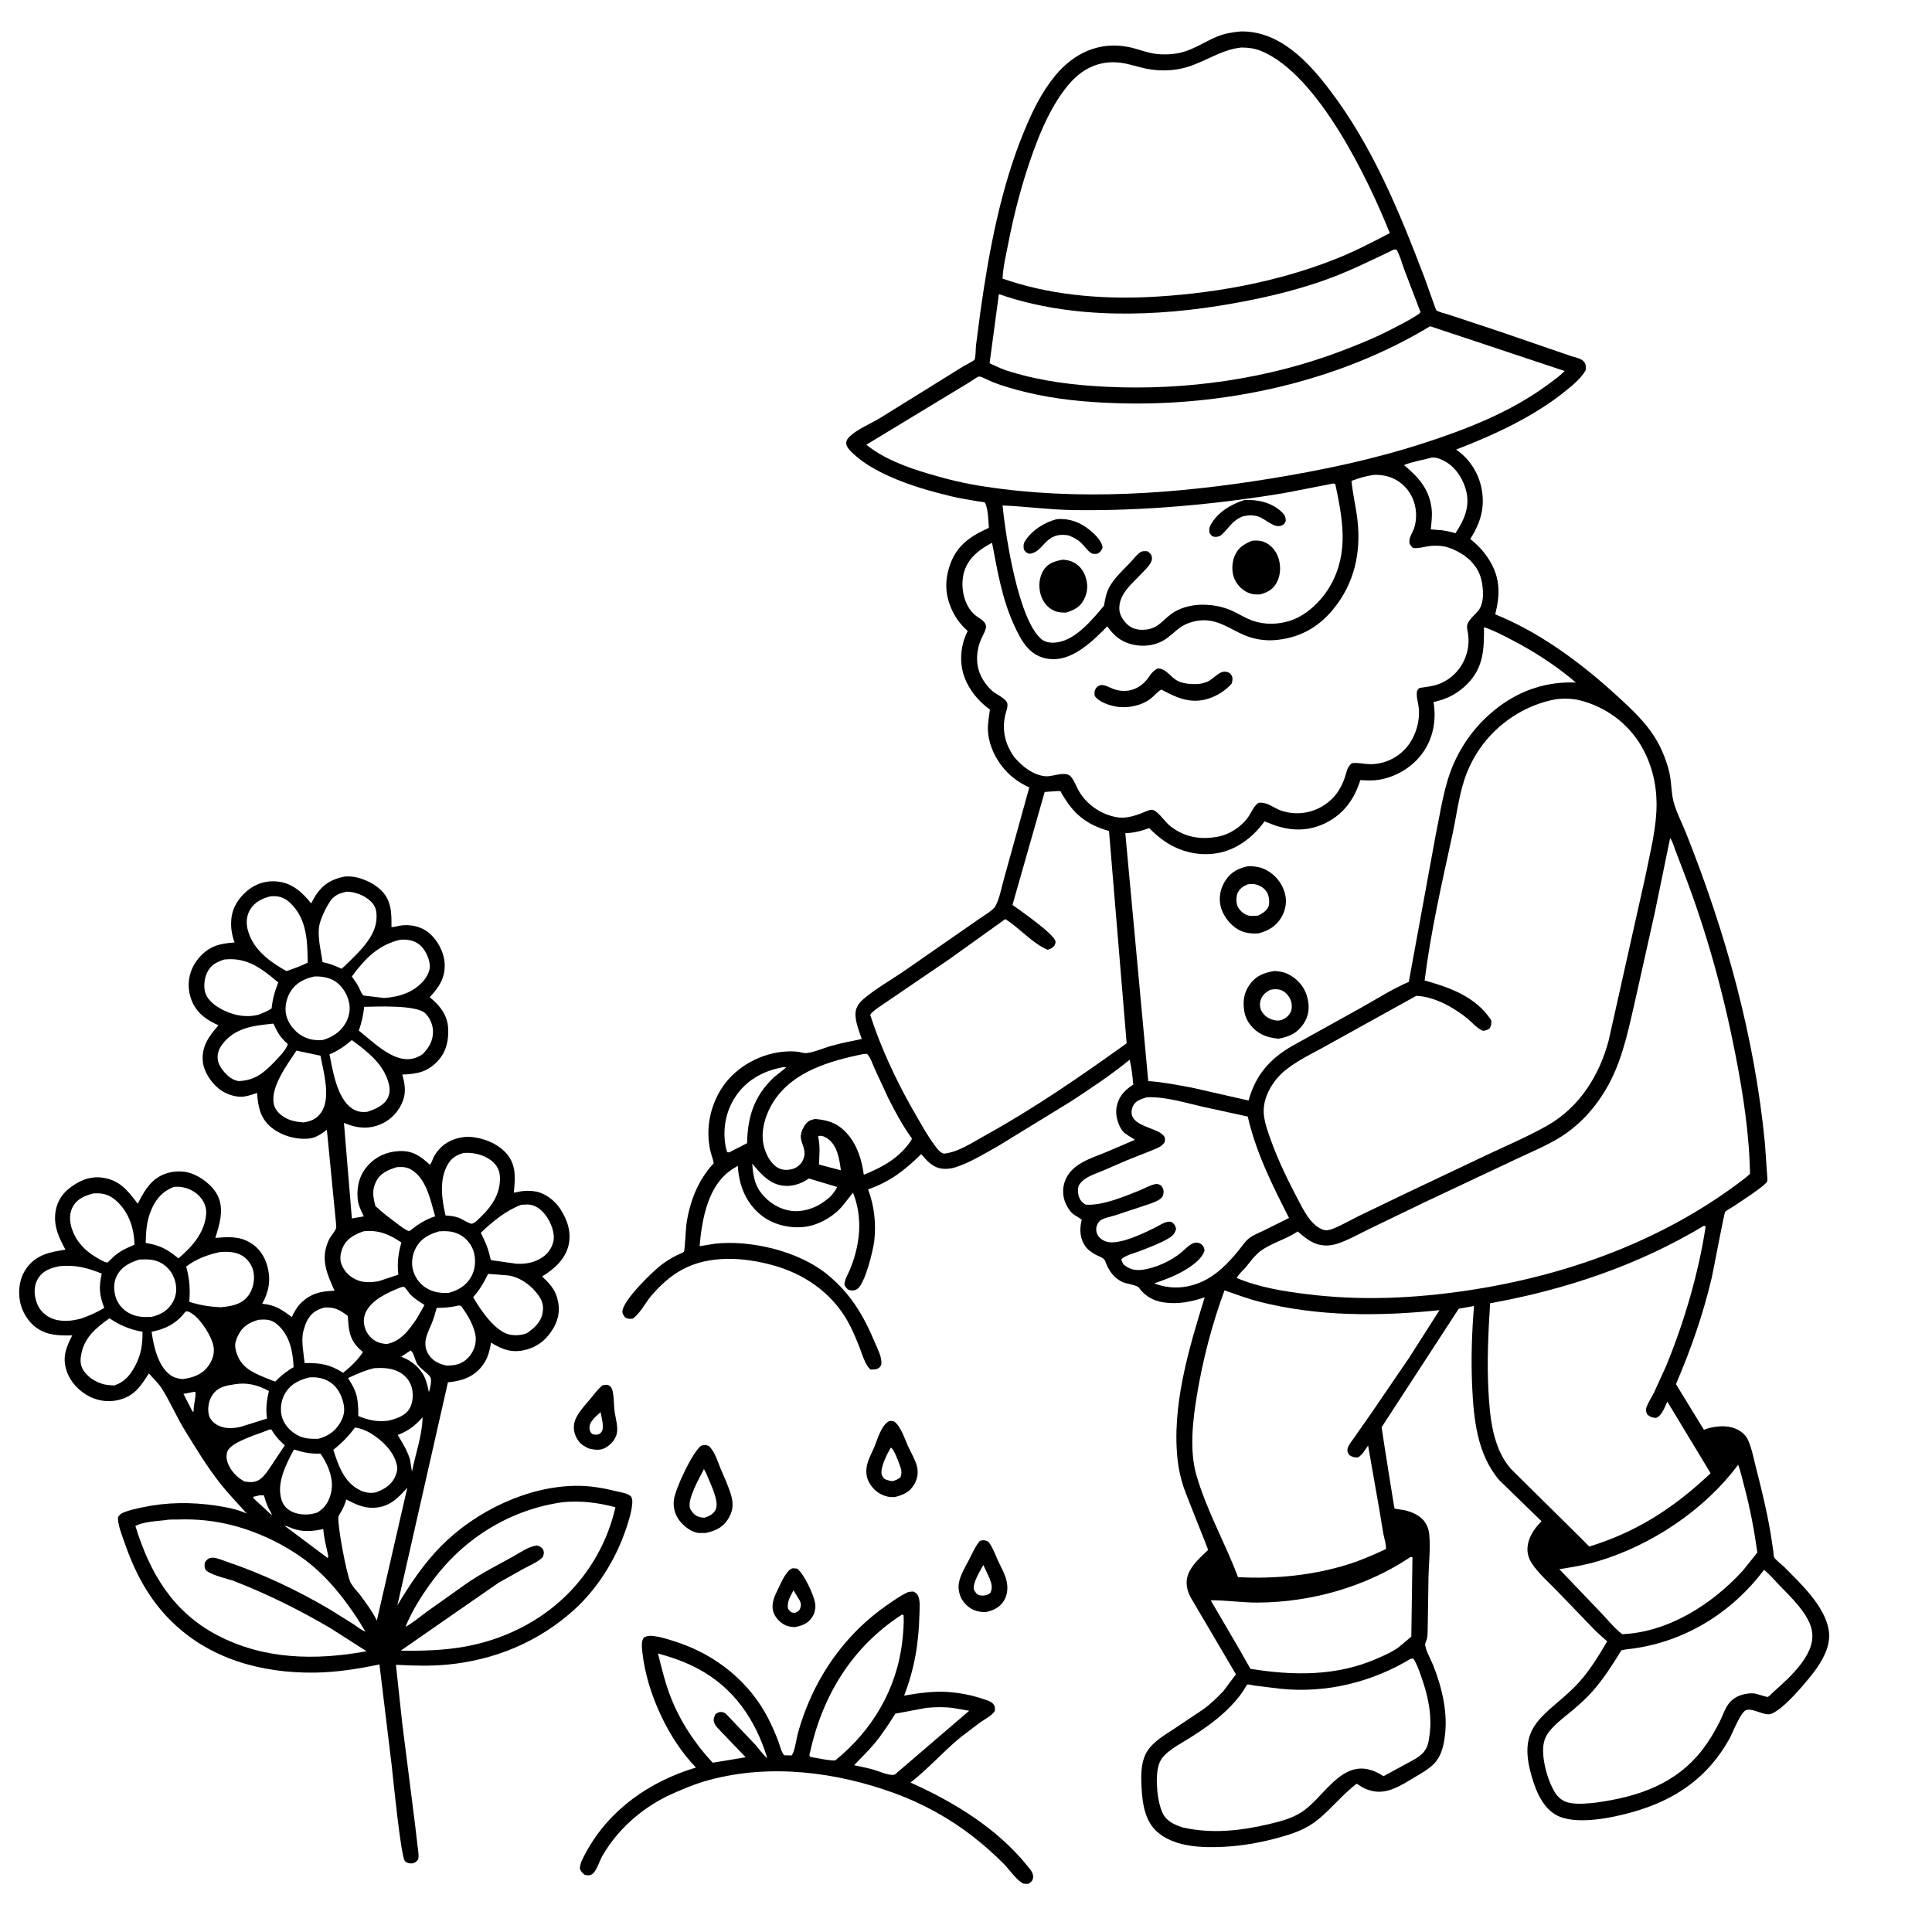 <svg version="1.1" xmlns="http://www.w3.org/2000/svg" style="display: block;" viewBox="0 0 2048 2048" width="1024" height="1024">
<path transform="translate(0,0)" fill="rgb(254,255,254)" d="M -0 -0 L 2048 0 L 2048 2048 L -0 2048 L -0 -0 z"/>
<path transform="translate(0,0)" fill="rgb(0,0,0)" d="M 839.887 1662.5 C 841.66 1662.35 843.242 1662.62 845 1662.85 C 852.286 1668.28 862.34 1689.99 864.025 1699.1 C 865.025 1704.49 863.655 1710.55 860.424 1714.98 C 855.641 1721.55 849.953 1723.37 842.311 1724.83 C 839.341 1724.56 836.238 1724.35 833.458 1723.19 C 827.669 1720.79 822.216 1715.43 820.077 1709.49 C 817.086 1701.19 820.407 1693.4 824.028 1686 C 827.232 1679.45 833.053 1664.85 839.887 1662.5 z"/>
<path transform="translate(0,0)" fill="rgb(254,255,254)" d="M 841.149 1685.75 L 847.949 1697 C 849.245 1699.56 849.276 1702.34 848.207 1705 C 847 1708.01 845.858 1708.22 843.089 1709.5 L 841.438 1709.63 C 838.091 1709.34 837.415 1707.9 835.5 1705.57 C 833.681 1698.25 837.994 1692.15 841.149 1685.75 z"/>
<path transform="translate(0,0)" fill="rgb(0,0,0)" d="M 638.694 1468.5 C 639.988 1468.27 641.653 1467.86 643 1467.96 C 644.556 1468.08 646.433 1468.8 647.345 1470.07 C 648.476 1471.64 649.124 1473.26 649.525 1475.14 C 650.878 1481.49 650.593 1488.52 651.35 1495 C 652.181 1502.11 655.39 1512.35 653.925 1519.24 C 652.637 1525.29 648.413 1530.39 643.33 1533.75 C 637.076 1537.88 631.277 1537.11 624.274 1535.52 C 620.564 1533.79 617.033 1531.93 614.306 1528.79 C 609.955 1523.79 607.622 1516.84 608.481 1510.22 C 609.781 1500.21 619.131 1490.92 625.318 1483.38 C 629.518 1478.27 633.571 1472.72 638.694 1468.5 z"/>
<path transform="translate(0,0)" fill="rgb(254,255,254)" d="M 636.599 1496.88 C 637.52 1501.5 638.847 1506.48 639.047 1511.18 C 639.174 1514.16 638.889 1517.06 636.5 1519.16 C 633.93 1521.41 631.679 1520.82 628.636 1520.5 L 627.296 1519.62 C 625.358 1517.76 624.667 1515.13 624.887 1512.5 C 625.421 1506.15 632.315 1500.97 636.599 1496.88 z"/>
<path transform="translate(0,0)" fill="rgb(0,0,0)" d="M 1038.67 1633.5 L 1040.54 1632.9 C 1043.31 1632.36 1045.28 1633.03 1047.72 1634.29 C 1052.26 1640.04 1054.95 1647.92 1058.01 1654.56 C 1060.96 1660.97 1065.03 1667.96 1066.76 1674.8 C 1068.6 1682.06 1068.27 1690.14 1064.31 1696.67 C 1059.77 1704.16 1052.94 1707.13 1044.75 1708.93 C 1038.38 1708.94 1031.93 1707.48 1026.84 1703.45 C 1020.38 1698.34 1016.97 1692.25 1016.19 1684.07 C 1015.18 1673.41 1022.94 1661.8 1027.62 1652.58 C 1030.93 1646.06 1033.87 1639.07 1038.67 1633.5 z"/>
<path transform="translate(0,0)" fill="rgb(254,255,254)" d="M 1042.37 1658.95 L 1048.93 1672.98 C 1051.13 1678.68 1052.43 1682.84 1049.87 1688.5 C 1047.34 1690.63 1045.64 1690.96 1042.5 1691.4 C 1041.06 1691.34 1039.4 1691.36 1038 1690.93 C 1035.04 1690.02 1033.65 1687.43 1032.34 1684.88 C 1031.19 1677.42 1038.71 1665.7 1042.37 1658.95 z"/>
<path transform="translate(0,0)" fill="rgb(0,0,0)" d="M 942.412 1506.5 C 944.531 1505.97 945.916 1506.4 948 1506.93 C 955.115 1512.08 959.271 1526.1 962.988 1534 C 965.948 1540.29 970.065 1547.18 971.873 1553.84 C 973.708 1560.59 972.683 1567.31 969.202 1573.36 C 964.288 1581.9 957.384 1584.72 948.341 1586.98 C 945.813 1587.03 943.322 1587.02 940.844 1586.44 C 931.895 1584.35 925.644 1579.25 921.213 1571.27 C 917.697 1564.94 917.673 1557.41 919.71 1550.61 C 921.357 1545.12 924.237 1539.92 926.5 1534.66 C 930.211 1526.03 933.813 1511.11 942.412 1506.5 z"/>
<path transform="translate(0,0)" fill="rgb(254,255,254)" d="M 944.427 1534.5 C 947.817 1536.49 951.686 1547.72 953.206 1551.64 C 955.103 1556.53 956.651 1560.95 954.5 1565.96 C 951.709 1568.37 949.406 1569.14 945.885 1570.13 C 942.758 1569.63 940.351 1569.06 937.5 1567.66 C 936.068 1566.03 934.871 1564.67 934.516 1562.46 C 933.337 1555.1 940.444 1540.63 944.427 1534.5 z"/>
<path transform="translate(0,0)" fill="rgb(0,0,0)" d="M 743.244 1532.5 C 746.677 1531.6 747.893 1531.48 751.231 1532.68 C 757.559 1538.16 760.8 1549.41 763.948 1557 C 767.873 1566.46 772.673 1576.27 775.315 1586.15 C 777.663 1594.93 776.806 1602.17 771.985 1610 C 766.27 1619.28 758.337 1622.75 748.164 1625.01 L 741 1625 C 733.374 1624.53 725.253 1618.09 720.627 1612.4 C 715.662 1606.29 713.292 1597.73 714.361 1589.91 C 716.046 1577.59 733.942 1539.44 743.244 1532.5 z"/>
<path transform="translate(0,0)" fill="rgb(254,255,254)" d="M 746.185 1557.3 C 748.038 1560.34 749.517 1563.65 750.815 1566.96 C 753.972 1575.04 762.742 1592.18 758.5 1600.48 C 756.143 1605.09 751.279 1607.59 746.5 1608.83 L 744.031 1608.58 C 739.679 1608.02 736.593 1606.41 733.926 1602.88 L 733.219 1601.9 C 732.565 1601 731.939 1600.18 731.533 1599.14 C 727.968 1589.92 741.754 1566.02 746.185 1557.3 z"/>
<path transform="translate(0,0)" fill="rgb(0,0,0)" d="M 963.054 1687.5 L 968 1687.05 C 970.78 1688.29 971.98 1689.06 973.309 1691.88 C 975.657 1696.86 974.754 1705.84 974.629 1711.27 C 973.928 1741.9 969.448 1768.72 958.425 1797.4 C 973.151 1794.9 988.478 1792.59 1003.47 1793.49 C 1017.09 1794.31 1030.25 1796.89 1043.14 1801.32 C 1046.48 1802.46 1050.88 1803.58 1053.06 1806.5 C 1054.95 1809.03 1054.86 1810.94 1054.5 1813.9 C 1050.95 1818.9 1044.16 1822.28 1039.15 1825.75 L 1018.79 1841.13 C 1000.06 1856.47 984.393 1874.61 965.176 1889.59 C 1011.68 1910.46 1056.88 1938.02 1089.32 1978.2 C 1092.26 1981.84 1096.02 1985.92 1095.02 1991 C 1094.41 1994.05 1092.86 1995.02 1090.5 1996.78 C 1087.75 1996.9 1085.6 1997.45 1083.17 1995.85 C 1076.24 1991.29 1069.63 1981.32 1063.56 1975.25 C 1053.41 1965.1 1042.59 1955.52 1031.26 1946.71 C 1006.49 1927.45 978.151 1911.79 948.693 1901.03 C 886.624 1878.35 816.867 1869.42 752.252 1886.73 C 736.562 1890.94 721.774 1897.22 707.083 1904.05 C 678.821 1918.12 654.447 1939.8 638.585 1967.23 C 635.734 1972.16 632.309 1983.38 628.031 1986.46 C 625.419 1988.34 622.631 1988.14 619.721 1987.36 C 617.056 1985.25 616.058 1984.11 614.689 1981 C 614.684 1974.96 618.333 1968.97 621.148 1963.74 C 645.647 1918.28 688.921 1888.26 737.721 1873.67 C 708.357 1843.46 685.702 1794.26 681.031 1752.25 C 680.497 1747.44 679.405 1739.82 682.5 1735.9 C 686.013 1733.92 688.46 1733.8 692.5 1734.25 C 701.048 1735.19 709.9 1738.21 718.031 1740.9 C 759.377 1754.59 794.991 1783.27 814.735 1822.36 C 818.511 1829.84 821.859 1837.48 824.881 1845.3 C 826.713 1850.04 827.926 1856.78 831.214 1860.64 L 839 1860.87 C 842.297 1858.05 844.248 1843.03 845.587 1838.1 C 847.928 1829.47 850.792 1820.85 854.002 1812.5 C 871.024 1768.24 900.376 1729.29 939.337 1702.16 C 946.925 1696.87 954.578 1691.26 963.054 1687.5 z"/>
<path transform="translate(0,0)" fill="rgb(254,255,254)" d="M 982.052 1810.39 C 991.339 1809.52 1000.78 1809.31 1010.04 1810.51 L 1027.41 1813.48 L 948.659 1881.01 C 944.12 1883.17 931.467 1877.53 926.264 1876.03 C 919.451 1874.06 912.367 1872.71 905.434 1871.21 C 912.58 1863.41 920.376 1856.2 927.133 1848.05 C 935.348 1838.15 942.205 1827.37 949.088 1816.54 L 982.052 1810.39 z"/>
<path transform="translate(0,0)" fill="rgb(254,255,254)" d="M 697.482 1752.71 C 712.18 1756.89 725.639 1761.37 739.227 1768.56 C 777.878 1788.99 800.894 1822.88 813.381 1863.81 C 808.233 1859.51 804.649 1853.85 800.163 1848.91 L 769.424 1816.62 C 768.412 1816.01 767.206 1815.17 766 1814.96 C 762.59 1814.38 760.87 1815.27 758.274 1817.23 C 757.417 1819.18 756.644 1820.84 756.573 1823.02 C 756.394 1828.51 762.107 1832.99 765.511 1836.75 L 790.422 1862.77 L 755.488 1868.55 C 736.485 1848.35 720.547 1823.92 710.564 1797.99 C 704.892 1783.26 701.339 1767.98 697.482 1752.71 z"/>
<path transform="translate(0,0)" fill="rgb(254,255,254)" d="M 956.143 1711.5 L 957.79 1712.05 C 958.403 1720.8 957.502 1730.39 956.538 1739.12 C 950.91 1790.09 924.968 1834.09 885.283 1866.19 C 877.764 1866.21 869.678 1864.23 862.228 1863.03 L 858.883 1862.31 C 857.784 1860.07 857.854 1861.15 858.3 1859.08 C 871.499 1797.85 902.972 1745.87 956.143 1711.5 z"/>
<path transform="translate(0,0)" fill="rgb(0,0,0)" d="M 365.054 929.213 L 367.839 929.06 C 380.167 928.635 395.166 935.097 404 943.733 C 415.162 954.645 415.088 968.213 414.96 982.583 C 417.531 983.114 421.425 981.603 424.127 981.185 C 434.525 979.576 445.834 981.806 454.16 988.471 C 463.673 996.086 470.745 1009.26 471.359 1021.5 C 472.116 1036.59 465.328 1046.49 455.54 1057.1 L 457.998 1059.18 C 467.285 1067.15 474.24 1076.82 475.017 1089.5 C 475.806 1102.35 473.318 1114.52 464.367 1124.32 C 453.264 1136.47 442.13 1138.47 426.409 1139.09 C 429.048 1148.03 430.572 1157.28 427.32 1166.3 C 423.232 1177.64 414.839 1186.91 403.698 1191.67 C 390.623 1197.24 378.792 1196.06 365.947 1190.86 L 364.59 1190.3 L 373.005 1291.6 L 385.594 1289.45 L 384.611 1287.22 C 381.871 1281.52 379.6 1276.64 379.09 1270.22 C 378.08 1257.49 381.032 1245.55 389.672 1235.87 C 398.641 1225.82 410.149 1220.74 423.52 1220.19 C 437.497 1219.62 445.812 1225.6 455.649 1234.65 C 457.536 1233.08 458.738 1228.32 460.011 1226 C 462.075 1222.24 464.897 1218.73 468.001 1215.77 C 475.603 1208.52 487.63 1204.64 498.016 1205.15 C 511.676 1205.83 527.783 1212.18 536.928 1222.8 C 547.752 1235.37 545.969 1249.18 544.707 1264.31 C 552.5 1262.4 560.404 1261.62 568.344 1263.14 C 578.402 1265.06 588.392 1273 593.921 1281.5 C 601.491 1293.14 605.974 1306.4 602.621 1320.3 C 599.033 1335.17 587.116 1345.43 574.706 1353.09 C 581.804 1359.92 587.696 1365.82 590.568 1375.57 C 593.844 1386.7 592.771 1396.97 587.067 1407.12 C 580.352 1419.07 570.621 1427.45 557.207 1430.85 C 542.854 1434.49 532.795 1430.72 520.482 1423.25 C 518.945 1432.74 516.83 1440.81 510.689 1448.5 C 501.472 1460.04 489.109 1463.98 474.834 1465.31 L 421.239 1701.74 C 434.536 1679.42 449.422 1657.22 467.802 1638.69 C 504.163 1602.02 559.21 1575.28 611.352 1575.02 C 626.162 1574.94 639.918 1577.45 654.23 1580.99 C 659.188 1582.22 665.323 1582.8 669.061 1586.5 C 670.266 1588.94 670.419 1590.95 670.216 1593.61 C 669.522 1602.7 666.479 1612.22 663.572 1620.82 C 652.691 1653.02 633.648 1683.82 608.32 1706.68 C 570.755 1740.59 524.241 1759.82 473.99 1764.58 C 455.805 1766.3 437.878 1765.7 419.689 1764.74 L 426.46 1827.39 L 439.954 1934 L 442.608 1956.59 C 443.154 1961.31 444.227 1966.36 443.286 1971.06 C 441.411 1973.27 440.108 1974.86 437 1975.24 C 434.21 1975.58 431.16 1974.9 429.239 1972.78 C 424.822 1967.91 416.703 1884.18 415.158 1870.98 L 402.228 1764.38 C 379.459 1769.1 356.277 1772.81 332.977 1773.05 C 276.996 1773.64 221.992 1758.54 181.293 1718.23 C 156.918 1694.09 142.325 1665.45 131.336 1633.36 C 128.665 1625.56 125.05 1616.8 125.007 1608.5 C 126.636 1605.62 128.13 1604.48 131.213 1603.21 C 137.592 1600.59 144.786 1599.16 151.509 1597.73 C 176.85 1592.35 202.924 1592.15 228.5 1595.95 C 239.216 1597.54 250.096 1599.52 260.099 1603.81 L 261.524 1604.43 C 251.925 1593.51 241.62 1582.99 232.662 1571.53 C 219.002 1554.06 207.329 1534.63 195.681 1515.78 C 186.759 1501.34 180.157 1485.08 170.917 1471 C 167.478 1465.76 161.937 1460.68 157.792 1455.84 C 150.154 1467.97 143.818 1478.12 129.427 1482.98 C 118.341 1486.72 106 1485.86 95.5 1480.71 C 83.971 1475.05 74.162 1464.71 70.343 1452.3 C 65.972 1438.1 70.165 1428.15 76.594 1415.57 C 63.151 1415.85 50.385 1415.76 38.857 1407.68 C 29.905 1401.41 23.101 1390.17 21.164 1379.5 C 18.921 1367.14 20.85 1354.22 28.408 1343.93 C 38.801 1329.78 53.257 1327.19 69.378 1324.68 C 62.876 1312.72 57.327 1301.3 58.504 1287.24 C 59.395 1276.61 64.206 1267.15 72.522 1260.41 C 82.844 1252.04 94.599 1246.52 108.244 1248.32 C 126.823 1250.78 135.518 1262.12 145.994 1276.03 C 151.963 1264.35 158.23 1252.73 170.322 1246.36 C 179.73 1241.41 192.324 1240.26 202.454 1243.74 C 213.414 1247.51 225.758 1257.01 230.835 1267.57 C 237.771 1282 232.82 1297.93 228.226 1312.21 C 241.126 1311.26 252.813 1310.17 264.522 1316.84 C 274.592 1322.58 280.573 1331.59 283.524 1342.7 C 287.281 1356.86 285.018 1369.42 277.938 1382.02 C 291.674 1383.3 298.402 1388.07 309.363 1396.09 C 311.75 1391.01 314.38 1385.99 318.349 1381.96 C 329.01 1371.14 339.96 1368.61 354.64 1368.25 C 346.551 1350.05 339.344 1334.65 348.382 1314.83 C 350.406 1310.39 354.637 1306.12 356.269 1301.98 C 356.843 1300.52 355.684 1292.69 355.586 1290.7 L 346.497 1197.63 C 340.835 1201.9 334.661 1206.26 327.377 1206.94 C 313.336 1208.26 297.587 1203.66 286.803 1194.44 C 275.654 1184.9 273.463 1172.35 272.515 1158.57 C 267.868 1160.08 262.943 1161.91 258.083 1162.47 C 249.418 1163.47 238.707 1159.46 232 1154.1 C 223.615 1147.39 215.911 1135.83 214.967 1124.94 C 213.583 1108.96 221.656 1098.28 231.552 1086.84 C 225.679 1084.19 220.134 1081.21 215.149 1077.1 C 206.245 1069.77 201.008 1058.9 200.126 1047.42 C 199.244 1035.92 203.058 1024.5 210.544 1015.77 C 221.641 1002.83 232.296 1000.23 248.653 999.052 C 245.681 991.021 244.444 982.955 245.209 974.397 C 246.323 961.932 253.032 951.645 262.575 943.855 C 271.854 936.282 282.98 933.071 294.872 934.526 C 310.135 936.393 320.753 946.131 329.816 957.646 L 334.442 949.351 C 342.279 937.441 351.399 932.034 365.054 929.213 z"/>
<path transform="translate(0,0)" fill="rgb(254,255,254)" d="M 274.948 1585.1 L 279.783 1585.14 C 281.357 1590.76 283.123 1596.31 286.063 1601.38 C 287.102 1603.17 287.832 1604.43 288.5 1606.41 L 286.352 1604.54 L 268.5 1588.05 L 268.5 1586.72 L 274.948 1585.1 z"/>
<path transform="translate(0,0)" fill="rgb(254,255,254)" d="M 205.324 1475.5 L 206.892 1475.36 C 208.493 1477.19 204.966 1490.65 205.261 1494.91 L 205.363 1496 L 204.5 1496.69 L 203.084 1494.33 L 194.446 1477.58 L 205.324 1475.5 z"/>
<path transform="translate(0,0)" fill="rgb(254,255,254)" d="M 435.379 1431.5 C 438.989 1434.39 439.74 1441.95 442.412 1445.99 C 445.995 1451.4 452.851 1454.83 456.138 1459.8 C 458.106 1462.77 455.809 1472.51 454.643 1475.77 L 453.895 1472.38 C 453.045 1468.36 451.947 1464.19 450.294 1460.43 C 445.819 1450.25 436.498 1442.55 426.32 1438.59 L 425.226 1438.18 L 435.379 1431.5 z"/>
<path transform="translate(0,0)" fill="rgb(254,255,254)" d="M 301.812 1617.5 C 303.853 1617.39 307.393 1619.29 309.337 1620 C 320.836 1624.24 330.909 1623.43 342.698 1620.84 C 343.339 1630.31 346.01 1640.22 348.013 1649.5 L 347.341 1651.58 L 301.812 1617.5 z"/>
<path transform="translate(0,0)" fill="rgb(254,255,254)" d="M 447.96 1502.32 C 447.583 1521.94 440.42 1540.93 436.724 1560.03 L 434.601 1547.1 C 431.716 1537.64 426.687 1529.51 421.587 1521.13 C 432.824 1516.82 440.037 1511.37 447.96 1502.32 z"/>
<path transform="translate(0,0)" fill="rgb(254,255,254)" d="M 285.243 1515.5 L 287.441 1515.13 L 290.02 1519 C 293.365 1524.23 297.348 1527.94 301.879 1532.12 L 287.216 1554.2 C 284.062 1558.76 280.802 1564.04 276.413 1567.5 C 271.048 1571.73 265.558 1571.46 259.157 1570.46 C 251.62 1566.37 245.584 1560.26 242.082 1552.35 C 240.114 1547.91 239.256 1542.68 241.284 1538.1 C 245.742 1528.03 274.908 1520 285.243 1515.5 z"/>
<path transform="translate(0,0)" fill="rgb(254,255,254)" d="M 249.253 1467.3 C 262.126 1465.23 273.939 1468.35 285.054 1474.55 C 282.831 1483.57 281.681 1492.86 282.841 1502.12 L 283.049 1503.7 L 256.743 1512 L 254.702 1512.58 C 246.235 1514.51 236.653 1514.72 229.128 1509.82 C 225.231 1507.28 222.08 1503.67 221.206 1498.99 C 219.879 1491.88 221.444 1483.78 225.776 1477.92 C 231.803 1469.78 239.912 1468.87 249.253 1467.3 z"/>
<path transform="translate(0,0)" fill="rgb(254,255,254)" d="M 425.146 1364.5 C 426.264 1364.43 427.478 1363.83 428.5 1364.29 C 429.725 1364.84 433.874 1371.11 435.241 1372.47 C 439.539 1376.76 444.906 1380.06 449.946 1383.39 L 441.762 1397.8 C 433.434 1409.98 424.969 1421.9 409.735 1424.79 C 406.971 1424.45 404.151 1423.99 401.5 1423.11 C 395.929 1421.26 390.85 1416.37 388.312 1411.13 C 385.335 1404.99 384.677 1398.43 387.328 1392.04 C 393.256 1377.74 411.767 1369.86 425.146 1364.5 z"/>
<path transform="translate(0,0)" fill="rgb(254,255,254)" d="M 484.598 1384.22 C 486.636 1383.77 486.797 1383.76 488.655 1384.33 C 495.389 1392.92 504.123 1407.85 504.338 1418.99 C 504.485 1426.57 501.317 1434.11 496.031 1439.5 C 489.35 1446.31 482.243 1447.61 473.119 1447.53 L 469.534 1446.63 C 462.712 1444.62 456.66 1440.61 453.309 1434.11 C 447.423 1422.7 453.691 1412.58 457.913 1402.18 C 459.968 1397.12 461.407 1391.64 462.946 1386.41 C 470.632 1386.41 477.107 1385.91 484.598 1384.22 z"/>
<path transform="translate(0,0)" fill="rgb(254,255,254)" d="M 385.498 1305.21 C 401.16 1303.53 412.928 1308.44 425.528 1317.18 C 422.314 1327.54 420.977 1338.66 422.069 1349.45 L 422.254 1351.21 L 401.103 1358.2 C 394.892 1359.32 386.507 1359.74 380.488 1357.65 C 372.02 1354.72 365.36 1348.78 362.026 1340.35 C 359.666 1334.39 361.056 1327.3 363.675 1321.69 C 367.983 1312.46 376.443 1308.32 385.498 1305.21 z"/>
<path transform="translate(0,0)" fill="rgb(254,255,254)" d="M 273.691 1399.11 L 274.931 1398.99 C 283.106 1398.34 288.247 1398.91 294.49 1404.5 C 307.352 1416.01 310.483 1432.89 311.244 1449.26 C 303.611 1453.57 297.892 1458.24 291.782 1464.5 L 288.71 1463.5 C 277.012 1458.55 262.729 1454.25 255.208 1443.32 C 251.793 1438.36 248.121 1429.1 249.627 1423.08 L 249.931 1422 C 250.576 1419.65 251.353 1417.53 252.477 1415.36 C 257.505 1405.66 263.764 1402.17 273.691 1399.11 z"/>
<path transform="translate(0,0)" fill="rgb(254,255,254)" d="M 396.819 1450.3 C 405.119 1449.81 413.595 1450.02 421.312 1453.52 C 428.037 1456.57 433.484 1462.07 435.926 1469.1 C 438.461 1476.4 438.126 1486.04 434.307 1492.84 C 429.774 1500.91 420.437 1503.76 412.033 1505.91 C 400.057 1507.54 390.91 1505.58 379.792 1501.07 C 379.941 1492.93 379.558 1483.22 376.803 1475.54 C 374.977 1470.46 371.636 1465.4 368.983 1460.69 C 378.135 1456.62 386.996 1452.47 396.819 1450.3 z"/>
<path transform="translate(0,0)" fill="rgb(254,255,254)" d="M 311.581 1536.52 C 321.274 1539.67 329.36 1541.26 339.615 1540.86 L 341.428 1543.45 C 348.571 1554.46 354.014 1568.85 351.024 1582 C 348.871 1591.47 344.803 1598.13 336.518 1603.3 C 328.205 1606.18 318.03 1606.32 309.929 1602.62 C 304.313 1600.06 300.423 1596.03 298.514 1590.09 C 292.723 1572.1 303.325 1551.99 311.581 1536.52 z"/>
<path transform="translate(0,0)" fill="rgb(254,255,254)" d="M 420.608 1237.23 C 425.934 1236.9 430.446 1236.87 435.247 1239.5 C 451.97 1248.67 456.376 1272.38 461.232 1289.35 C 451.259 1292.65 443.556 1297.4 435.5 1303.97 L 433.438 1305.05 C 428.707 1303.25 424.088 1299.43 420.05 1296.41 C 412.483 1290.74 404.84 1284.99 397.958 1278.5 C 395.497 1268.91 394.059 1261.84 398.625 1252.54 C 403.061 1243.51 411.615 1240.02 420.608 1237.23 z"/>
<path transform="translate(0,0)" fill="rgb(254,255,254)" d="M 343.53 1386.1 C 354.719 1385.3 359.906 1388.38 368.628 1394.88 L 369.412 1404.15 C 370.436 1416.25 374.169 1424.4 383.506 1432.19 L 384.768 1433.24 C 378.883 1442.19 372.025 1448.47 363.738 1455.21 C 349.227 1446.1 339.8 1444.72 322.916 1444.89 C 321.843 1434.88 319.051 1420.81 321.552 1411.2 L 321.894 1410 C 322.882 1406.43 323.923 1403.03 325.691 1399.75 C 330.006 1391.75 335.049 1388.69 343.53 1386.1 z"/>
<path transform="translate(0,0)" fill="rgb(254,255,254)" d="M 286.636 1085.44 C 287.721 1085.37 288.866 1084.87 289.891 1085.24 C 289.943 1085.25 290.989 1087.36 291.052 1087.5 C 294.846 1095.84 298.065 1100.63 305.059 1106.7 C 303.51 1112.95 295.024 1121.35 290.611 1125.93 C 279.227 1137.77 269.429 1145.63 252.442 1145.99 C 250.221 1145.41 248.155 1144.75 246.143 1143.61 C 240 1140.14 232.427 1131.42 231.07 1124.5 C 229.745 1117.74 231.875 1111.78 236.017 1106.5 C 248.947 1090.02 267.187 1087.34 286.636 1085.44 z"/>
<path transform="translate(0,0)" fill="rgb(254,255,254)" d="M 376.408 1513.14 C 382.445 1514.26 387.84 1516.21 393.099 1519.42 C 405.106 1526.76 417.27 1538.38 420.514 1552.41 L 420.871 1554.04 C 421.797 1558.02 419.961 1563.33 418.07 1566.96 C 413.955 1574.86 406.237 1579.15 398.218 1582.03 C 392.619 1583.1 387.078 1582.31 381.938 1579.84 C 364.676 1571.51 358.879 1553.81 353.293 1536.86 C 362.331 1529.87 369.531 1522.26 376.408 1513.14 z"/>
<path transform="translate(0,0)" fill="rgb(254,255,254)" d="M 372.965 1102.55 C 388.045 1113.76 403.719 1125.42 410.474 1143.54 C 412.936 1150.14 414.418 1157.2 411.113 1163.77 C 406.955 1172.04 397.949 1175.64 389.707 1178.47 C 383.369 1179.32 378.371 1178.49 373 1174.87 C 357.214 1164.23 352.81 1135.01 349.261 1117.7 C 358.619 1113.68 365.218 1109.15 372.965 1102.55 z"/>
<path transform="translate(0,0)" fill="rgb(254,255,254)" d="M 147.671 1335.17 C 156.148 1334.81 163.368 1334.64 171.064 1338.98 C 178.295 1343.05 183.418 1349.94 185.581 1357.91 C 187.703 1365.74 187.118 1373.38 183.061 1380.5 C 177.975 1389.43 170.393 1393.47 160.795 1395.95 C 152.453 1396.39 145.289 1396.18 137.59 1392.37 C 130.914 1389.08 125.17 1382.75 122.824 1375.66 C 120.349 1368.17 120.205 1359.04 124.009 1351.99 C 129.136 1342.49 137.835 1338.3 147.671 1335.17 z"/>
<path transform="translate(0,0)" fill="rgb(254,255,254)" d="M 196.49 1390.5 L 197.387 1390.24 C 200.042 1389.8 201.64 1391.31 203.798 1392.71 C 213.16 1398.77 224.405 1416.52 226.377 1427.41 C 227.741 1434.94 224.843 1442.8 220.297 1448.71 C 213.453 1457.61 203.918 1460.49 193.362 1461.93 C 188.51 1461.31 183.995 1460.31 180.041 1457.25 C 167.369 1447.45 162.719 1426.81 160.734 1411.7 C 175.125 1408.91 186.276 1403.37 195.524 1391.73 L 196.49 1390.5 z"/>
<path transform="translate(0,0)" fill="rgb(254,255,254)" d="M 314.211 1113.72 L 339.685 1119.07 C 342.997 1136.25 350.997 1164.07 340.5 1179.18 C 335.54 1186.32 329.976 1188.43 321.742 1189.84 C 314.51 1189.16 308.565 1188.37 302.119 1184.73 C 296.759 1181.71 291.652 1176.71 290.293 1170.5 C 286.312 1152.31 304.797 1128.27 314.211 1113.72 z"/>
<path transform="translate(0,0)" fill="rgb(254,255,254)" d="M 116.022 1397.42 C 127.244 1405.02 137.71 1409.39 151.071 1411.72 C 151.189 1424.31 149.756 1435.18 143.95 1446.57 C 138.523 1457.21 132.599 1464.82 120.931 1468.67 L 114 1468.15 C 104.907 1467 95.346 1461.77 89.779 1454.5 C 85.639 1449.09 84.767 1443.94 85.826 1437.28 C 88.887 1418.04 101.159 1408.12 116.022 1397.42 z"/>
<path transform="translate(0,0)" fill="rgb(254,255,254)" d="M 386.066 1067.29 C 399.521 1067.05 441.03 1065.02 450.679 1074.04 C 455.639 1078.68 458.987 1086.59 459.013 1093.34 C 459.051 1103.42 454.77 1110.47 448.016 1117.48 C 443.833 1120.38 439.263 1122.2 434.155 1122.68 C 414.868 1124.49 394.546 1103.62 380.358 1092.51 C 383.409 1083.94 385.025 1076.31 386.066 1067.29 z"/>
<path transform="translate(0,0)" fill="rgb(254,255,254)" d="M 517.375 1350.37 L 539 1352.04 C 551.825 1354.07 563.73 1362.94 571.058 1373.5 C 575.311 1379.63 576.447 1385.06 575.047 1392.37 C 573.259 1401.71 565.868 1408.42 558.262 1413.33 C 552.557 1415.52 545.655 1416.02 539.667 1414.59 C 524.563 1411.01 508.916 1388.06 501.577 1375.06 C 508.414 1367.32 512.891 1359.69 517.375 1350.37 z"/>
<path transform="translate(0,0)" fill="rgb(254,255,254)" d="M 184.207 1258.18 L 187.884 1257.99 C 196.442 1257.97 205.537 1261.73 211.401 1268.03 C 216.054 1273.02 219.07 1279.65 218.561 1286.56 C 217.08 1306.67 203.763 1321.53 189.124 1333.94 C 177.503 1324.35 169.492 1319.89 154.425 1317.62 C 154.811 1304.74 155.34 1294.17 160.509 1282.17 C 165.497 1270.61 172.432 1262.8 184.207 1258.18 z"/>
<path transform="translate(0,0)" fill="rgb(254,255,254)" d="M 233.386 1327.18 C 241.128 1326.61 249.92 1326.9 256.716 1331.06 C 262.904 1334.84 267.454 1341.35 268.763 1348.5 C 270.294 1356.86 268.226 1367.05 262.997 1373.73 C 255.638 1383.14 245.311 1384.55 234.244 1385.72 C 222.448 1385.25 211.881 1383.63 200.651 1379.95 C 201.743 1366.33 200.945 1355.83 197.368 1342.57 C 207.757 1334.59 220.676 1329.77 233.386 1327.18 z"/>
<path transform="translate(0,0)" fill="rgb(254,255,254)" d="M 328.004 1460.13 C 334.501 1459.55 341.247 1460.53 347.079 1463.52 C 355.565 1467.87 360.37 1475.26 363.137 1484.14 C 365.853 1492.86 365.497 1499.48 360.981 1507.5 C 355.548 1517.15 347.867 1522.37 337.344 1525.21 C 329.033 1525.25 321.948 1525.26 314.5 1520.91 C 306.807 1516.42 300.406 1509.23 298.484 1500.38 C 296.65 1491.93 298.405 1482.77 303.109 1475.56 C 308.919 1466.66 318.057 1462.47 328.004 1460.13 z"/>
<path transform="translate(0,0)" fill="rgb(254,255,254)" d="M 465.727 1305.22 C 472.886 1304.86 479.34 1304.97 486 1308.09 C 493.426 1311.57 499.392 1318.36 501.937 1326.15 C 504.74 1334.73 503.981 1345.49 499.5 1353.41 C 494.194 1362.79 486.111 1367.5 476.137 1370.41 C 468.701 1371 461.263 1370.19 454.527 1366.83 C 446.381 1362.77 440.695 1355.92 438.039 1347.19 C 435.6 1339.16 436.953 1329.69 441.016 1322.45 C 446.696 1312.34 455.12 1308.3 465.727 1305.22 z"/>
<path transform="translate(0,0)" fill="rgb(254,255,254)" d="M 63.294 1342.19 C 79.968 1340.59 92.412 1343.84 107.855 1350.05 C 104.634 1364.3 105.231 1372.93 110.542 1386.42 C 102.842 1391.07 94.841 1394.64 86.364 1397.62 L 82.908 1398.48 C 71.923 1401.1 59.817 1401.3 50.031 1394.96 C 42.78 1390.27 39.116 1383.61 37.384 1375.31 C 35.868 1368.04 36.852 1360.23 41.099 1354.1 C 46.507 1346.29 54.504 1343.97 63.294 1342.19 z"/>
<path transform="translate(0,0)" fill="rgb(254,255,254)" d="M 98.849 1265.12 L 99.663 1265.05 C 109.615 1264.49 116.349 1266.51 123.857 1273.43 C 136.433 1285.03 142.184 1301.89 142.467 1318.54 C 142.492 1320 142.781 1319.4 141.176 1320.06 C 130.697 1324.43 124.567 1327.62 116.5 1335.98 L 114 1338.3 C 111.741 1338.18 110.09 1337.32 108.125 1336.32 C 93.3 1328.76 80.997 1318.04 75.938 1301.73 C 73.543 1294.01 73.357 1285.46 77.645 1278.33 C 82.407 1270.41 90.415 1267.35 98.849 1265.12 z"/>
<path transform="translate(0,0)" fill="rgb(254,255,254)" d="M 491.205 1222.26 L 493.571 1222.1 C 503.889 1221.67 515.77 1225.03 523.266 1232.41 C 528.62 1237.69 530.246 1243.61 529.967 1251 C 529.253 1269.88 517.695 1282.77 504.605 1294.81 C 503.657 1295.48 501.156 1297.28 500 1297.18 C 496.51 1296.88 490.106 1292.31 486.382 1290.92 C 481.753 1289.2 477.181 1288.79 472.312 1288.44 C 468.247 1271.17 465.277 1250.16 474.854 1234 C 478.768 1227.4 484.005 1224.32 491.205 1222.26 z"/>
<path transform="translate(0,0)" fill="rgb(254,255,254)" d="M 332.881 1035.17 C 339.588 1034.79 346.188 1035.71 352.33 1038.56 C 360.076 1042.15 366.234 1050.56 368.899 1058.5 C 371.846 1067.28 371.108 1075.78 366.666 1083.94 C 361.368 1093.68 352.462 1099.41 342.153 1102.46 C 333.991 1103.07 327.275 1102.07 320 1097.95 C 312.387 1093.63 305.508 1084.98 303.439 1076.36 C 301.438 1068.02 303.562 1058 308.115 1050.86 C 313.949 1041.72 322.669 1037.42 332.881 1035.17 z"/>
<path transform="translate(0,0)" fill="rgb(254,255,254)" d="M 237.453 1017.19 L 239.601 1016.96 C 262.77 1015.02 278.086 1027.27 294.958 1041.46 C 291.197 1050.85 288.986 1058.92 287.905 1069.02 C 283.63 1071.9 279.052 1073.63 274.302 1075.56 C 262.505 1078.71 250.405 1076.93 239.349 1072 C 230.867 1068.21 220.728 1061.84 217.713 1052.6 C 215.566 1046.02 216.624 1036.73 219.702 1030.66 C 223.764 1022.66 229.395 1019.96 237.453 1017.19 z"/>
<path transform="translate(0,0)" fill="rgb(254,255,254)" d="M 552.496 1277.12 L 559.125 1276.79 C 565.94 1276.93 571.296 1280.31 575.872 1285.17 C 582.079 1291.78 587.495 1303.48 587.049 1312.71 C 586.738 1319.12 582.922 1326.21 578.097 1330.37 C 569.231 1338.01 558.545 1340.21 547.197 1339.6 L 520.647 1335.82 C 519.662 1333.72 519.929 1334.6 519.463 1332.44 C 517.432 1323.01 514.012 1315.46 509.673 1306.87 C 521.712 1295.12 536.703 1283.01 552.496 1277.12 z"/>
<path transform="translate(0,0)" fill="rgb(254,255,254)" d="M 367.679 945.205 C 376.794 945.324 386.92 949.431 393.403 955.839 C 398.148 960.53 399.165 965.451 399.188 971.906 C 399.263 993.077 379.425 1010.1 365.629 1023.8 L 362 1026.93 C 355.262 1023.61 349.266 1021.49 341.928 1019.85 C 340.248 1008.25 336.731 994.622 338.144 983 C 339.079 975.312 344.868 963.417 349.046 956.765 C 353.851 949.114 359.146 946.956 367.679 945.205 z"/>
<path transform="translate(0,0)" fill="rgb(254,255,254)" d="M 424.146 996.185 C 431.272 995.606 438.286 996.523 444.118 1000.97 C 450.362 1005.72 454.849 1015.09 455.605 1022.88 C 456.141 1028.41 452.892 1034.96 449.455 1039.08 C 438.664 1052 423.326 1056.81 407.161 1057.9 L 388.549 1055.7 C 388.125 1055.63 385.289 1055.3 384.999 1055.07 C 383.17 1053.58 381.446 1048.51 380.245 1046.26 C 378.159 1042.35 375.506 1038.73 372.957 1035.11 C 386.596 1016.52 400.999 1001.52 424.146 996.185 z"/>
<path transform="translate(0,0)" fill="rgb(254,255,254)" d="M 286.762 950.135 L 289.514 949.991 C 297.326 949.761 303.07 952.53 308.564 958.033 C 325.498 974.992 325.825 998.018 326.229 1020.36 C 319.235 1024.04 311.207 1026.78 303.73 1029.38 L 299.71 1027.14 C 282.775 1017.16 267.082 1004.53 262.342 984.496 C 260.699 977.552 261.53 969.747 265.46 963.686 C 270.475 955.95 278.13 952.213 286.762 950.135 z"/>
<path transform="translate(0,0)" fill="rgb(254,255,254)" d="M 431.756 1576.98 L 399.464 1717.88 C 394.661 1707.96 387.702 1698.9 381.229 1690.03 C 378.014 1686.27 374.193 1682.28 371.795 1677.96 C 367.56 1670.32 357.507 1616.57 358.747 1608.07 C 359.024 1606.17 361.212 1603.27 362.197 1601.47 C 364.106 1597.97 365.485 1594.64 366.679 1590.85 L 367.089 1589.5 C 376.601 1594.44 385.346 1598.8 396.447 1598.28 C 412.72 1597.51 421.713 1588.38 431.756 1576.98 z"/>
<path transform="translate(0,0)" fill="rgb(254,255,254)" d="M 596.644 1592.36 C 615.651 1590.59 633.922 1592.78 652.332 1597.74 C 644.514 1633.03 626.002 1666.09 600.125 1691.35 C 570.266 1720.49 531.448 1739 490.387 1745.91 C 468.647 1749.57 446.72 1750.07 424.723 1749.78 L 528.354 1677.86 L 556.162 1662.29 C 562.657 1658.81 570.253 1655.83 575.412 1650.5 C 576.302 1647.59 577.109 1646.08 575.842 1643 C 574.677 1640.17 572.081 1639.29 569.5 1638.26 C 560.37 1639.16 551.241 1645.91 543.277 1650.32 C 526.727 1659.49 509.521 1668.11 494 1678.97 L 451.995 1708.81 C 444.734 1714.1 437.734 1720.26 429.809 1724.52 C 437.051 1706.82 447.912 1689.78 459.355 1674.52 C 492.816 1629.9 541.278 1600.12 596.644 1592.36 z"/>
<path transform="translate(0,0)" fill="rgb(254,255,254)" d="M 175.724 1611.39 C 179.094 1610.51 184.173 1610.9 187.721 1610.76 C 208.296 1609.97 228.285 1612.04 248.212 1617.36 C 277.679 1625.23 309.621 1641.15 332.722 1661.09 C 354.067 1679.5 373.169 1705.25 387.301 1729.54 C 383.114 1728.21 378.252 1724.03 374.502 1721.56 L 349.088 1705.75 C 315.09 1685.67 278.255 1668.32 240.889 1655.64 C 236.476 1654.15 228.064 1650.38 223.5 1651.38 C 220.171 1652.12 218.791 1653.84 217.021 1656.5 C 216.912 1658.58 216.566 1661.14 217.427 1663.08 C 220.016 1668.93 241.129 1673.5 247.249 1675.65 C 282.641 1689.37 317.924 1706.81 350.606 1726.11 L 388.543 1750.38 C 334.638 1760.35 279.394 1759.3 230 1733.22 C 182.908 1708.36 158.814 1667.31 143.542 1617.68 C 150.998 1613.17 166.935 1612.35 175.724 1611.39 z"/>
<path transform="translate(0,0)" fill="rgb(0,0,0)" d="M 1314.64 33.382 L 1315.63 33.316 C 1356.75 32.88 1386.88 65.502 1409.86 95.768 C 1455.34 155.67 1483.55 224.91 1510.15 294.619 C 1511.9 299.203 1522.06 328.54 1522.55 328.906 C 1525.32 330.992 1532.19 332.336 1535.77 333.568 L 1589.35 351.322 L 1665.14 377.384 C 1669.39 378.731 1676.24 379.875 1679.14 383.5 C 1681.44 386.366 1681.1 389.083 1680.87 392.5 C 1675.96 401.099 1667.11 408.307 1659.5 414.464 C 1625.57 441.907 1584.01 460.907 1543.53 476.593 C 1556.84 485.59 1566.3 499.68 1569.94 515.319 C 1574.88 536.514 1569.85 553.433 1558.59 571.391 C 1566.83 578.025 1573.63 585.255 1579.11 594.344 C 1590.62 613.452 1590.13 630.6 1584.99 651.282 L 1591.12 653.804 C 1635.86 672.994 1677.19 703.928 1712.98 736.605 C 1732.28 754.237 1750.72 771.059 1761.56 795.454 C 1765.56 804.469 1769.17 814.714 1770.6 824.47 C 1771.81 832.674 1771.9 841.527 1773.97 849.544 C 1776.89 860.79 1783.01 872.391 1787.33 883.234 C 1829.41 988.795 1859.93 1098.75 1870.91 1212.1 L 1873.13 1244.22 C 1873.18 1246.02 1873.83 1250.88 1873.3 1252.28 C 1871.59 1256.88 1842.23 1275.65 1836.98 1279.18 C 1834.71 1280.71 1830.45 1282.79 1828.68 1284.73 C 1827.64 1285.87 1816.11 1347.69 1814.45 1354.72 C 1805.24 1393.72 1792.38 1430.46 1776.58 1467.23 L 1806.19 1515.6 L 1810.5 1514.16 C 1821.07 1511.12 1833.85 1510.55 1843.59 1516.38 C 1847.42 1518.67 1850.92 1522.04 1852.81 1526.11 C 1856.91 1534.95 1858.96 1546.18 1861.38 1555.61 C 1867.41 1579.08 1873.13 1602.6 1877.1 1626.53 L 1879.84 1644.67 C 1880.01 1645.95 1880.14 1649.78 1880.65 1650.76 C 1882.12 1653.61 1888.58 1658.26 1891.19 1660.9 C 1908.45 1678.38 1933.15 1701.24 1938.25 1726.37 C 1941.38 1741.78 1934.17 1756.24 1925.64 1768.57 C 1918.46 1778.96 1887.11 1817.17 1874.67 1817.23 C 1867.32 1817.27 1858.26 1810.91 1851.26 1812.67 C 1845.32 1814.16 1836.57 1837.22 1833.22 1843.25 C 1810.23 1884.6 1775.48 1908.2 1730.76 1920.81 C 1709.02 1926.93 1669.19 1935.56 1648.77 1923.5 C 1633.45 1914.45 1626.39 1893.96 1622.22 1877.76 C 1609.31 1827.63 1638.97 1818.35 1669.18 1788.18 C 1683.22 1774.17 1693.63 1756.89 1703.68 1739.93 L 1692.03 1729.5 L 1650.87 1686.81 C 1641.87 1677.48 1630.49 1667.66 1623.54 1656.8 C 1620.69 1652.34 1618.99 1646.98 1619.17 1641.66 C 1619.56 1630.16 1626.26 1620.39 1634.09 1612.6 L 1589.14 1568.87 C 1565.61 1541.2 1562.05 1503.45 1560.51 1468.5 C 1559.27 1440.3 1560.23 1412.47 1562.53 1384.36 L 1546.3 1387.33 L 1464.57 1512.88 C 1464.96 1516.72 1477.89 1598.59 1478.31 1599.07 C 1478.61 1599.41 1487.35 1600.55 1488.84 1600.88 C 1496.32 1602.52 1505.38 1606.48 1509.97 1612.79 C 1512.71 1616.55 1514.48 1620.98 1514.98 1625.62 C 1516.54 1640.29 1514.65 1656.42 1514.27 1671.21 L 1513.38 1729.1 C 1513.24 1732.05 1513.24 1735.25 1512.37 1738.08 C 1511.88 1739.67 1510.44 1742.14 1510.7 1743.81 C 1511.73 1750.57 1516.85 1759.19 1519.4 1765.65 C 1528.79 1789.43 1535.19 1816.71 1531.35 1842.28 L 1531.09 1844 C 1529.77 1852.74 1526.96 1862.38 1520.77 1868.96 C 1514.92 1875.17 1506.66 1879.76 1499.39 1884.1 C 1485.96 1892.1 1470.76 1902.4 1454.41 1898.46 C 1450.77 1897.57 1447.47 1896.43 1444.2 1894.58 C 1443.3 1894.07 1438.64 1890.9 1438.02 1890.89 C 1437.86 1890.89 1434.94 1893.31 1434.71 1893.5 C 1421.53 1904.31 1410.69 1917.6 1397.61 1928.44 C 1384.77 1939.09 1371.18 1943.61 1355.34 1948 C 1336.65 1953.19 1316.87 1956.67 1297.5 1957.68 C 1274.06 1958.89 1244.15 1958.02 1225.89 1941.13 C 1211.92 1928.21 1210.35 1906.13 1209.84 1888.23 C 1209.54 1877.74 1210.26 1865.68 1215.99 1856.56 C 1222.39 1846.37 1233.98 1839.51 1243.84 1833.13 L 1275.92 1811.68 C 1283.73 1805.95 1290.34 1799.41 1297.01 1792.41 L 1310.14 1774.85 L 1262.01 1693.05 C 1251.35 1672.64 1262.93 1659.75 1277.22 1646.22 C 1277.62 1645.83 1280.55 1643.23 1280.61 1643.01 C 1280.82 1642.21 1258.07 1586.59 1254.62 1576.24 C 1251.7 1567.45 1249.57 1558.16 1248.48 1548.97 C 1241.65 1491.13 1260.12 1429.91 1277.04 1375.19 C 1263.01 1379.99 1248.44 1382.83 1233.56 1380.59 C 1222.32 1378.89 1213.93 1374.07 1207.15 1364.89 C 1205.19 1362.24 1193.82 1360.81 1190 1359.06 C 1180.26 1354.59 1174.92 1346.25 1171.42 1336.5 C 1170.28 1333.34 1164.12 1331.5 1161 1329.77 C 1156.94 1327.54 1152.65 1324.42 1150.06 1320.5 C 1144.87 1312.66 1144.32 1303.45 1146.29 1294.54 C 1146.4 1294.04 1146.85 1293.5 1146.63 1293.04 C 1146.16 1292.06 1139.09 1288.15 1137.7 1287.04 C 1134.31 1284.32 1131.83 1280.26 1129.98 1276.39 C 1126.34 1268.8 1125.99 1260.1 1128.82 1252.17 C 1135.3 1234.04 1155.73 1228.1 1171.92 1221.56 L 1202.98 1208.27 C 1199.38 1205.37 1192.57 1202.4 1189.99 1198.95 C 1185.18 1192.49 1182.12 1182.1 1183.53 1174.21 C 1185.52 1163.04 1191.01 1156.66 1200.23 1150.4 L 1201.27 1149.7 C 1200.54 1140.71 1199.57 1132.12 1197.5 1123.33 C 1177.73 1139.54 1156.28 1153.78 1134.89 1167.73 L 1058.47 1214.59 C 1044.15 1222.64 1028 1232.67 1012.34 1237.52 C 1007.94 1238.88 1003.45 1239.33 998.86 1238.86 C 988.951 1237.84 982.58 1230.49 976.502 1223.45 C 958.735 1240.73 943.871 1252.46 920.2 1260.81 C 926.707 1278.03 928.778 1296.38 926.852 1314.68 C 925.795 1324.72 916.957 1361.31 908.588 1366.49 C 905.963 1368.12 902.784 1368.4 899.885 1367.32 C 898.113 1366.67 895.304 1363.54 895.202 1361.5 C 894.983 1357.13 899.38 1349.76 901.046 1345.67 C 911.797 1319.28 914.89 1291.25 904.227 1264.27 L 892.5 1279.03 C 882.13 1290.81 865.54 1299.91 849.684 1300.84 C 833.384 1301.81 816.636 1297.04 804.313 1286.01 C 789.659 1272.91 783.147 1254.96 782.111 1235.78 C 778.059 1238.22 774.065 1240.69 770.455 1243.77 C 749.451 1261.65 743.806 1295.04 741.62 1321.03 L 757.869 1318.36 C 795.996 1314.25 846.332 1326.2 876.413 1350.55 C 901.252 1370.66 915.073 1393.72 927.302 1422.84 C 929.857 1428.93 933.828 1436.44 934.247 1443 C 934.428 1445.84 934.408 1447.44 932.274 1449.51 C 929.846 1451.85 926.154 1451.74 923 1451.81 C 917.35 1448.11 913.409 1433.81 910.87 1427.52 C 907.112 1418.21 903.273 1408.79 898.279 1400.06 C 880.987 1369.84 852.095 1350.13 818.851 1341.07 C 788.231 1332.71 751.781 1330.21 722.979 1345.9 C 710.354 1352.78 699.888 1362.55 690.525 1373.37 C 684.79 1379.99 677.735 1393.7 670.5 1397.87 C 666.841 1398.04 665.864 1398.29 662.554 1396.5 C 661.471 1394.78 660.024 1393.14 659.799 1391.09 C 658.542 1379.65 693.649 1345.91 702.607 1339.63 C 707.171 1336.43 711.955 1333.44 716.906 1330.88 C 718.883 1329.85 723.47 1328.32 724.949 1326.93 C 725.902 1326.03 727.08 1301.24 727.61 1297.68 C 731.201 1273.59 739.812 1251.05 756.581 1233.09 C 755.748 1228.23 753.723 1223.52 752.706 1218.65 C 747.956 1195.9 752.831 1171.97 765.632 1152.64 C 780.385 1130.36 807.61 1115.8 834.17 1114.58 C 838.424 1114.38 842.934 1114.48 847.148 1115.13 C 849.484 1115.49 852.418 1116.57 854.752 1116.35 C 862.419 1115.65 873.006 1110.98 880.606 1108.83 C 891.44 1105.77 902.478 1103.62 913.5 1101.36 C 910.577 1092.54 904.658 1078.91 907.651 1069.69 C 908.997 1065.54 911.859 1061.98 915.133 1059.17 C 927.582 1048.5 943.574 1039.36 957.229 1030.14 L 1037.26 974.545 C 1041.63 971.359 1052.83 964.991 1055.27 960.44 C 1059.78 952.044 1061.72 940.122 1064.42 930.942 L 1091.09 834.697 C 1079.1 829.3 1069.27 821.729 1061.31 811.195 C 1053.39 800.72 1047.54 786.775 1047.23 773.5 C 1047.06 766.496 1048.44 759.095 1049.35 752.162 C 1037.56 743.794 1027.34 731.492 1022.34 717.835 C 1016.77 702.609 1018.06 684.827 1025.08 670.338 L 1025.8 668.855 C 1018.75 662.711 1013.33 655.544 1009.34 647.09 C 1001.51 630.511 1001.2 614.187 1007.62 597.13 C 1015.09 577.303 1029.76 567.787 1048.29 559.533 C 1047.62 551.89 1047.6 542.456 1045.13 535.157 C 1045.02 534.811 1044.26 532.914 1044.11 532.801 C 1043.15 532.094 1037.18 531.545 1035.77 531.295 C 1026.61 529.673 1017.45 528.314 1008.4 526.125 C 986.163 520.748 964.358 514.573 943.428 505.21 C 929.644 499.045 915.416 491.229 904.352 480.815 C 901.666 478.287 898.093 474.9 897.223 471.204 C 896.377 467.607 898.58 464.648 901.027 462.366 C 909.16 454.781 923.002 449.069 932.711 443.237 L 1020.66 388.634 C 1022.83 387.281 1032.37 382.551 1033.03 381.272 C 1034.4 378.577 1034.22 369.678 1034.58 366.326 L 1039.45 329.049 C 1048.5 265.372 1060.96 198.74 1085.61 139.129 C 1094.3 118.101 1104.01 97.785 1118.6 80.146 C 1138.4 56.206 1165.33 43.57 1196.69 49.897 C 1204.86 51.545 1212.67 54.785 1220.84 56.394 C 1229.24 58.051 1238.41 57.977 1246.88 56.72 C 1262.85 54.349 1275.53 44.885 1290.08 38.806 C 1297.96 35.516 1306.21 34.22 1314.64 33.382 z"/>
<path transform="translate(0,0)" fill="rgb(254,255,254)" d="M 867.211 1204.5 L 868.278 1204.15 C 871.544 1203.47 875.093 1205.39 877.661 1207.25 C 887.795 1214.61 889.851 1228.99 891.346 1240.57 L 868.142 1234.48 C 868.57 1223.4 869.624 1215.63 867.211 1204.5 z"/>
<path transform="translate(0,0)" fill="rgb(254,255,254)" d="M 830.232 1131.29 L 833.5 1131.45 L 820.385 1142 C 799.282 1162.01 792.586 1183.56 791.914 1211.84 L 773.044 1221.5 L 770.884 1221.41 C 770.025 1219.18 769.476 1217.06 769.08 1214.69 C 765.792 1195.02 769.811 1175.84 781.586 1159.67 C 793.157 1143.77 811.19 1134.45 830.232 1131.29 z"/>
<path transform="translate(0,0)" fill="rgb(254,255,254)" d="M 797.363 1233.48 C 805.713 1243.34 814.569 1254.04 828.043 1256.57 C 838.098 1258.45 848.371 1255.45 856.689 1249.76 L 857.429 1249.24 L 887.506 1258.26 C 885.498 1262.18 883.082 1265.22 880.194 1268.52 C 870.439 1276.98 860.476 1282.59 847.282 1283.72 C 835.133 1284.76 823.296 1280.15 814.16 1272.26 C 801.305 1261.16 798.503 1249.99 797.363 1233.48 z"/>
<path transform="translate(0,0)" fill="rgb(254,255,254)" d="M 1517.58 485.061 C 1522.96 484.503 1529.05 487.354 1533.55 490.148 C 1544.35 496.851 1551.79 509.418 1554.5 521.619 C 1558.17 538.119 1551.65 551.907 1542.8 565.3 C 1538.43 563.765 1533.77 563.056 1529.23 562.15 L 1516.69 561.183 C 1517.28 554.532 1518.32 547.3 1517.71 540.645 C 1515.76 519.42 1504.12 506.048 1488.28 493.016 C 1496.99 489.335 1508.3 487.732 1517.58 485.061 z"/>
<path transform="translate(0,0)" fill="rgb(254,255,254)" d="M 915.168 1117.26 L 919 1117.13 C 922.613 1120.54 924.893 1127.73 926.926 1132.29 L 941.274 1163.34 C 948.385 1177.48 956.293 1192.4 965.56 1205.26 C 966.804 1206.98 966.57 1206.02 966.391 1208.02 C 954.393 1226.8 935.873 1237.26 915.648 1245.24 C 913.612 1229.92 908.924 1214.53 898.735 1202.54 C 888.987 1191.08 878.539 1187.32 863.912 1186.13 L 860.053 1187.22 C 855.317 1188.7 852.503 1193.15 850.599 1197.48 C 847.345 1204.87 849.222 1208.6 851.565 1215.47 C 853.472 1221.06 853.355 1225.92 850.414 1231.18 C 848.353 1234.87 844.444 1237.9 840.408 1239.09 C 834.969 1240.69 828.829 1240.6 823.911 1237.5 C 815.915 1232.46 810.967 1221.69 809.217 1212.68 C 806.248 1197.41 812.091 1179.69 820.456 1166.99 C 841.364 1135.24 880.244 1124.62 915.168 1117.26 z"/>
<path transform="translate(0,0)" fill="rgb(254,255,254)" d="M 1495.16 1650.5 L 1497.27 1650.66 L 1496.05 1734.87 L 1482.82 1746.03 C 1475.7 1751.21 1467.09 1754.93 1459.05 1758.42 C 1415.98 1777.1 1370.93 1776.25 1325.51 1769.05 L 1313.11 1747.18 L 1283.39 1696.37 C 1299.88 1696.21 1316.48 1698.87 1333.07 1698.8 C 1389.71 1698.55 1447.99 1682.15 1495.16 1650.5 z"/>
<path transform="translate(0,0)" fill="rgb(254,255,254)" d="M 1842.53 1552.65 C 1845.32 1560.18 1847.05 1568.37 1849.12 1576.15 C 1855.21 1599.04 1859.58 1622.27 1862.87 1645.73 L 1847.5 1664.9 C 1815.15 1700.4 1768.76 1730.11 1719.65 1732.32 C 1711.81 1726.31 1705.13 1718.1 1698.37 1710.9 L 1652.95 1663.39 C 1666.77 1661.26 1680.58 1658.89 1694 1654.9 C 1750.76 1637.99 1807.11 1600.38 1842.53 1552.65 z"/>
<path transform="translate(0,0)" fill="rgb(254,255,254)" d="M 1215.58 1163.16 C 1235.75 1162.39 1255.74 1168.87 1275.32 1173.28 L 1322.67 1183.6 C 1331.39 1221.8 1348.79 1256.38 1366.42 1291.1 L 1339.73 1304.35 C 1334.59 1306.79 1328.67 1309.12 1324.15 1312.58 C 1319.96 1315.78 1316.32 1321.37 1312.96 1325.52 C 1302.36 1338.58 1289.97 1351.41 1274.47 1358.47 C 1257.8 1366.06 1240.59 1366.91 1223.54 1360.45 C 1234.06 1356.8 1244.41 1353.02 1254.12 1347.49 C 1262.21 1342.87 1274.35 1334.79 1276.89 1325.5 C 1276.41 1322.8 1275.96 1321.07 1273.79 1319.22 C 1271.28 1317.08 1267.83 1316.68 1264.82 1317.9 C 1259.95 1319.87 1255.31 1325.2 1251.18 1328.5 C 1240.86 1336.77 1224.89 1344.1 1211.73 1345.91 C 1203.19 1347.09 1197.85 1345.79 1191.13 1340.5 C 1189.81 1338.73 1189.33 1337.09 1188.69 1335 C 1192.08 1330.95 1202.27 1328.48 1207.57 1326.42 C 1217.98 1322.39 1228.74 1318.51 1238.4 1312.87 C 1243.31 1310 1245.35 1307.76 1246.76 1302.5 C 1246.19 1300.72 1245.79 1299.21 1244.56 1297.77 C 1242.72 1295.6 1241.92 1294.96 1239 1295.01 C 1234.66 1295.07 1227.68 1299.77 1223.62 1301.74 C 1211.24 1307.76 1190 1318.11 1176.06 1316.83 C 1171.8 1316.45 1167.07 1314.02 1164.5 1310.58 C 1162.42 1307.79 1161.53 1304.11 1162.29 1300.7 C 1162.96 1297.72 1164.46 1294.91 1167.12 1293.27 C 1171.02 1290.85 1177.15 1289.81 1181.6 1288.45 L 1212.36 1278.28 C 1217.89 1276.37 1224.45 1274.64 1229.3 1271.35 C 1231.7 1269.72 1232.64 1268.59 1233.19 1265.69 C 1233.88 1262.02 1233.06 1259.91 1231.09 1256.86 C 1228.72 1255.66 1227.63 1254.71 1224.9 1255.17 C 1219.48 1256.1 1213.28 1259.78 1208.1 1261.86 C 1191.93 1268.36 1168.38 1278.28 1151 1276.98 C 1147.3 1275.09 1144.92 1272.27 1143.61 1268.26 C 1142.44 1264.65 1142.11 1258.74 1144.31 1255.48 C 1149.57 1247.7 1160.19 1244.73 1168.47 1241.22 L 1194.35 1230.04 L 1220.33 1219.7 C 1225.61 1217.5 1231.71 1215.72 1234.69 1210.5 C 1234.71 1209.38 1235.08 1206.98 1234.77 1206 C 1234.14 1204.03 1231.66 1201.98 1229.95 1200.88 C 1221.49 1195.45 1203.84 1193.05 1200.11 1182.78 C 1198.93 1179.54 1199.57 1175.57 1200.99 1172.5 C 1203.73 1166.6 1209.93 1165.05 1215.58 1163.16 z"/>
<path transform="translate(0,0)" fill="rgb(254,255,254)" d="M 1495.18 1758.5 L 1498.01 1758.03 C 1501.68 1763.01 1504.05 1770.27 1506.14 1776.05 C 1513.4 1796.15 1518.35 1817.6 1515.39 1839.1 L 1515.12 1841 C 1514.71 1843.95 1514.33 1846.82 1513.39 1849.66 C 1509.68 1860.86 1499.54 1864.78 1490 1870.12 L 1466.56 1882.82 C 1461.62 1879.61 1456.8 1877.14 1451.04 1875.73 C 1420 1868.08 1401.89 1907.03 1379.41 1921.17 C 1368.56 1927.99 1356.69 1930.91 1344.35 1933.81 C 1314.23 1940.9 1284.02 1944.01 1253.64 1937.16 C 1245.78 1934.6 1237.47 1931.06 1233.24 1923.5 C 1226.68 1911.77 1224.39 1884.96 1227.97 1872.05 C 1229.3 1867.26 1231.16 1863.93 1234.69 1860.41 C 1242.11 1853.02 1252.95 1847.51 1261.79 1841.91 C 1275.4 1833.27 1288.9 1823.97 1300.5 1812.72 C 1306.59 1806.82 1312.87 1799.94 1317.56 1792.89 C 1318.11 1792.06 1321.65 1785.87 1322.14 1785.67 C 1323.08 1785.3 1329.14 1786.68 1330.41 1786.86 L 1357.62 1790.19 C 1405.83 1795.09 1453.89 1783.26 1495.18 1758.5 z"/>
<path transform="translate(0,0)" fill="rgb(254,255,254)" d="M 1869.99 1664.05 C 1875.9 1668.98 1881.15 1675.16 1886.49 1680.72 C 1898.62 1693.33 1918.89 1712.15 1920.99 1730.5 C 1922.46 1743.42 1915.8 1755.22 1908.14 1765.09 C 1899.85 1775.76 1889.8 1784.71 1879.77 1793.68 C 1878.55 1794.77 1875.34 1798.31 1874 1798.82 C 1873.1 1799.15 1862.44 1795.62 1860.5 1795.28 C 1857.68 1794.78 1854.82 1794.98 1852 1795.38 C 1844.66 1796.41 1838.06 1799.32 1833.2 1805.08 C 1828.64 1810.5 1826.11 1818.89 1822.88 1825.23 C 1817.72 1835.36 1811.96 1845.16 1805.06 1854.2 C 1777.04 1890.9 1736.87 1904.57 1692.51 1910.73 C 1683.05 1911.8 1672.96 1912.88 1663.54 1911.04 C 1657.14 1909.8 1652.05 1905.93 1648.55 1900.45 C 1640.51 1887.89 1633.29 1862.24 1636.56 1847.33 L 1636.88 1846 C 1639.89 1832.94 1657.73 1820.91 1667.67 1812.39 C 1675.13 1806 1682.3 1799.56 1688.76 1792.14 C 1700.34 1778.83 1709.53 1764.42 1718.72 1749.43 C 1723.05 1748.26 1727.8 1747.98 1732.24 1747.34 C 1787.66 1739.41 1836.47 1708.69 1869.99 1664.05 z"/>
<path transform="translate(0,0)" fill="rgb(254,255,254)" d="M 1477.67 264.5 L 1480.26 264.516 C 1483.89 270.247 1485.99 278.768 1488.37 285.214 L 1505.79 330.808 C 1504.82 332.655 1502.39 333.864 1500.63 335.007 C 1492.97 339.977 1484.47 344.045 1476.4 348.32 C 1459.53 357.256 1441.84 364.432 1424.04 371.28 C 1345 401.688 1257.02 414.168 1172.5 409.984 C 1138.18 408.284 1104.21 404.217 1071.27 394.087 C 1063.72 392.035 1056.08 388.399 1049.01 385.055 L 1058.85 311.766 C 1136.69 338.883 1225.84 336.053 1306.05 321.839 C 1338.39 316.108 1370.43 308.684 1401.5 297.931 C 1428.02 288.751 1452.44 276.545 1477.67 264.5 z"/>
<path transform="translate(0,0)" fill="rgb(254,255,254)" d="M 1413.49 512.5 L 1415.5 513.113 C 1423.19 550.178 1430.07 585.265 1410.62 620.04 C 1401.12 637.028 1384.04 653.759 1364.79 658.808 L 1363 659.249 C 1349.75 662.607 1335.29 661.693 1322.84 655.966 C 1315.86 652.753 1309.26 648.481 1302.06 645.793 C 1292.55 642.245 1282.23 640.692 1272.11 641.07 C 1261.38 641.471 1249.48 644.711 1240.88 651.334 C 1232.35 657.907 1227.51 665.523 1216.03 667.23 C 1209.11 668.259 1201.84 667.41 1196.23 662.948 C 1191.45 659.146 1186.91 652.416 1186.55 646.168 C 1185.58 629.334 1200.77 618.257 1211.04 607.028 C 1214.85 602.866 1222.12 596.728 1221.01 590.5 C 1220.44 587.285 1218.77 586.316 1216.5 584.381 C 1213.58 584.263 1211.45 583.745 1208.84 585.408 C 1205.26 587.685 1201.84 592.267 1198.89 595.447 C 1191.08 603.831 1180.58 613.126 1175.43 623.319 C 1172.41 629.302 1171.42 635.562 1170.27 642.089 C 1158.26 656.433 1141 677.52 1121.5 680.78 C 1115.84 681.727 1108.81 681.525 1104.21 677.768 C 1079.52 657.599 1065.84 567.77 1062.79 535.818 C 1087.72 536.824 1112.37 540.337 1137.44 540.701 C 1211.92 541.783 1288.2 534.819 1361.65 522.592 L 1413.49 512.5 z"/>
<path transform="translate(0,0)" fill="rgb(0,0,0)" d="M 1318.92 530.069 C 1332.94 529.336 1347.92 532.557 1358.55 542.603 C 1361.91 545.777 1362.94 547.893 1362.94 552.5 C 1362.05 554.137 1361.37 555.546 1359.69 556.522 C 1350.92 561.596 1341.4 549.143 1332.4 547.135 L 1331 546.848 C 1326.44 545.878 1323.35 546.149 1318.87 547.101 L 1317.42 547.424 C 1305.93 551.753 1302.99 559.741 1294.58 567.143 C 1292.93 568.595 1289.7 569.401 1287.5 569.068 C 1284.31 568.584 1284 567.456 1282.18 565 C 1281.92 562.506 1281.56 560.033 1282.72 557.681 C 1289.68 543.521 1304.57 534.745 1318.92 530.069 z"/>
<path transform="translate(0,0)" fill="rgb(0,0,0)" d="M 1120.68 550.298 C 1133.68 549.318 1145.3 553.689 1155.24 561.911 C 1160.6 566.34 1168.12 573.312 1168.78 580.5 C 1167.4 583.8 1166.6 585.095 1163.5 586.935 C 1161.73 587.091 1159.2 587.471 1157.55 586.734 C 1153.85 585.088 1149.48 578.842 1146.5 575.899 C 1142.86 572.302 1138.92 570.175 1134.27 568.209 L 1132.79 567.593 C 1107.11 562.952 1106.85 585.993 1091 587.009 C 1087.92 586.092 1087.23 585.12 1085.38 582.674 C 1084.81 579.211 1084.69 576.608 1086.62 573.506 C 1093.66 562.146 1107.91 553.159 1120.68 550.298 z"/>
<path transform="translate(0,0)" fill="rgb(0,0,0)" d="M 1126.77 593.259 C 1130.31 593.623 1134.08 594.172 1137.3 595.747 C 1143.66 598.856 1148.32 604.402 1150.59 611.088 C 1153.5 619.667 1153.15 627.541 1148.97 635.66 C 1144.74 643.873 1138.14 646.868 1129.78 649.413 C 1123.31 649.287 1119.18 649.025 1113.62 645.251 C 1107.01 640.765 1103.25 633.292 1102.12 625.5 C 1101.01 617.821 1102.55 609.198 1107.24 602.905 C 1112.02 596.488 1119.29 594.557 1126.77 593.259 z"/>
<path transform="translate(0,0)" fill="rgb(0,0,0)" d="M 1327.4 573.175 C 1331.8 572.844 1335.63 572.836 1339.81 574.452 C 1346.93 577.204 1352.27 583.433 1354.86 590.5 C 1357.93 598.89 1357.77 609.523 1353.42 617.469 C 1349.31 624.998 1343.68 627.923 1335.64 630.114 C 1331.95 630.23 1328.54 630.221 1325 629.029 C 1317.81 626.606 1311.81 620.811 1308.72 613.933 C 1305.4 606.574 1305.66 596.938 1308.71 589.496 C 1312.38 580.525 1318.82 576.568 1327.4 573.175 z"/>
<path transform="translate(0,0)" fill="rgb(254,255,254)" d="M 1805.97 1299.5 L 1807.24 1299.44 L 1808 1300.5 C 1800.37 1350.52 1785.28 1401.36 1766.13 1448.14 L 1753.25 1476.36 C 1750.72 1481.32 1747.03 1486.76 1745.26 1492 C 1744.31 1494.81 1745 1497.12 1746.36 1499.64 C 1750.13 1502.38 1750.86 1502.67 1755.5 1503.03 C 1761.76 1500.79 1764.7 1491.36 1767.43 1485.76 L 1813.3 1561.66 C 1775.26 1597.84 1735.11 1623.96 1684.69 1639.39 L 1674.04 1628.71 L 1601.67 1557.17 C 1582.28 1535.08 1579.27 1502.25 1577.79 1474.08 C 1576.16 1443.02 1577.63 1412.48 1579.59 1381.5 C 1659.31 1367.13 1736.32 1341.3 1805.97 1299.5 z"/>
<path transform="translate(0,0)" fill="rgb(254,255,254)" d="M 1298.02 1367.84 C 1310.39 1372.1 1322.4 1376.7 1335.1 1379.92 C 1397.37 1395.75 1462.42 1395.44 1525.91 1388.83 L 1493.93 1439 L 1454.34 1497.03 L 1435.47 1524.04 C 1433.36 1527.11 1429.23 1531.9 1428.52 1535.5 C 1427.92 1538.55 1428.8 1540.07 1430.35 1542.5 C 1434.17 1544.74 1435.06 1544.93 1439.5 1544.98 C 1444.21 1542.15 1447.14 1536.74 1450.24 1532.3 L 1462.14 1600.22 L 1466.42 1625.88 C 1467.38 1630.83 1469.52 1637.13 1469.15 1642.05 C 1456.6 1647.83 1444.16 1653.45 1430.97 1657.69 C 1392.8 1669.94 1352.24 1673.94 1312.34 1671.83 C 1298.68 1635.36 1278.9 1601.02 1268.15 1563.34 C 1260.73 1537.34 1264.37 1505.7 1268.7 1479.47 C 1274.94 1441.63 1284.76 1403.85 1298.02 1367.84 z"/>
<path transform="translate(0,0)" fill="rgb(254,255,254)" d="M 1122.02 838.5 L 1124.21 838.761 L 1125.51 841.141 C 1137.68 862.667 1151.58 874.115 1175.59 880.892 L 1194.29 1105.95 C 1145.64 1140.83 1097.12 1174.37 1044.65 1203.41 C 1031.16 1210.88 1015.92 1221.38 1000.5 1222.93 C 996.171 1221.55 993.916 1218.23 991.287 1214.75 C 981.994 1202.42 974.499 1187.96 966.638 1174.65 C 949.09 1143.46 933.441 1109.87 922.46 1075.76 C 924.727 1072.22 929.472 1069.14 932.885 1066.76 L 952.335 1053.52 L 1007.18 1016.16 L 1065.64 974.264 C 1080.75 983.66 1094.12 999.867 1110.5 1006.77 C 1113.86 1006.07 1115.26 1004.84 1117.71 1002.5 C 1118.32 1000.83 1119.23 999.509 1118.81 997.709 C 1116.95 989.738 1081.18 964.904 1073.27 959.262 L 1107.4 839.516 L 1122.02 838.5 z"/>
<path transform="translate(0,0)" fill="rgb(254,255,254)" d="M 1516.01 345.825 L 1658.66 393.307 C 1652.97 398.935 1646.17 403.775 1639.72 408.5 C 1600.86 436.968 1554.74 454.968 1509.24 469.716 C 1455.85 487.02 1401.79 498.357 1346.47 507.366 C 1247.23 523.526 1143.19 531.151 1043.4 515.697 C 1023.34 512.817 1003.39 507.885 984 502.097 C 961.404 495.354 936.84 486.443 918.324 471.427 L 1028.04 404.968 C 1030.14 403.704 1035.99 399.341 1037.91 399.099 C 1039.92 398.848 1049.92 404.133 1052.59 405.159 C 1063.57 409.396 1075.08 412.635 1086.5 415.453 C 1119.08 423.489 1151.7 426.415 1185.15 427.449 C 1298.43 430.949 1418.61 404.734 1516.01 345.825 z"/>
<path transform="translate(0,0)" fill="rgb(254,255,254)" d="M 1770.43 888.5 C 1772.87 891.507 1774.2 896.642 1775.59 900.329 L 1785.14 925.354 C 1808.89 987.49 1826.59 1051.27 1839.37 1116.5 C 1847.55 1158.24 1854.38 1201.8 1855.07 1244.4 L 1849.69 1248.95 C 1764.26 1314.9 1661.22 1352.2 1555.15 1368.04 C 1498.73 1376.46 1441.57 1378.96 1384.89 1371.8 C 1360.5 1368.87 1333.71 1364.41 1311.09 1354.76 C 1312.16 1351.45 1317.31 1347 1319.67 1344.3 C 1324.61 1338.62 1329.71 1331.12 1335.62 1326.58 C 1346.97 1317.88 1362.39 1314.07 1374.46 1306.11 L 1375.55 1305.37 C 1382.25 1311.04 1389.46 1317.29 1398.21 1319.36 C 1405.67 1321.11 1412.22 1320.26 1419.39 1317.77 C 1430.19 1314.01 1440.93 1307.87 1451.22 1302.86 L 1509.68 1274.63 L 1605.81 1229.35 C 1621.55 1221.84 1638.29 1215.07 1653.18 1205.96 C 1676.61 1191.61 1695.16 1169.7 1707.48 1145.29 C 1721.49 1117.55 1727.36 1086.16 1734.35 1056.06 L 1754.12 967.562 L 1770.2 889.387 L 1770.43 888.5 z"/>
<path transform="translate(0,0)" fill="rgb(254,255,254)" d="M 1316.03 50.366 C 1323.65 50.438 1330.23 51.275 1337.34 54.248 C 1397.01 79.178 1449.96 188.87 1473.23 247.075 C 1454.73 256.781 1436.93 266.058 1417.46 273.876 C 1353.48 299.555 1282.94 311.961 1214.25 315.042 C 1163.2 317.016 1111.18 312.249 1062.75 295.333 C 1063.26 283.301 1066.31 270.809 1068.61 258.987 C 1074.95 226.259 1083.37 193.916 1094.64 162.521 C 1103.77 137.081 1114.98 111.184 1132.34 90.189 C 1146.63 72.9 1165.35 63.583 1188.01 66.514 C 1197.19 67.701 1205.95 70.981 1215 72.76 C 1226.86 75.09 1238.2 75.299 1250.09 73.118 C 1273.6 68.811 1292.3 52.629 1316.03 50.366 z"/>
<path transform="translate(0,0)" fill="rgb(254,255,254)" d="M 1573.08 664.871 C 1583.03 668.063 1592.73 673.251 1602 678.025 C 1625.88 690.326 1650.14 706.003 1670.49 723.528 C 1640.69 722.253 1612.9 731.082 1588.94 749.069 C 1568.15 764.684 1552.17 784.698 1541.5 808.335 C 1530.62 832.439 1527.21 859.704 1521.83 885.436 L 1493.38 1040.84 C 1476.04 1048.24 1459.34 1059 1442.85 1068.2 L 1369.5 1108.89 C 1345.71 1122.62 1330.82 1140.01 1323.55 1166.62 L 1263.22 1152.9 C 1247.64 1150.08 1233.04 1147.06 1217.19 1146 L 1192.87 883.222 C 1202.11 882.864 1209.63 880.965 1218.29 877.816 C 1222.39 882.202 1226.87 885.999 1231.64 889.631 C 1248.04 902.11 1269.07 907.817 1289.53 904.541 C 1310.04 901.257 1327.47 888.243 1339.59 871.844 L 1340.43 870.704 L 1352 875.134 C 1370.58 881.24 1388.46 881 1406.09 871.948 C 1424.9 862.293 1435.81 846.736 1442.01 826.945 C 1448.09 827.293 1454.84 827.642 1460.88 826.722 C 1479.37 823.903 1497.11 813.413 1508.04 798.175 C 1519.45 782.266 1522.74 763.199 1519.62 744.19 C 1534.16 741.053 1545.59 735.124 1555.95 724.456 C 1572.74 707.177 1573.25 687.536 1573.08 664.871 z"/>
<path transform="translate(0,0)" fill="rgb(0,0,0)" d="M 1350.95 1029.29 C 1357.37 1029.7 1362.46 1030.7 1368.04 1034.02 C 1377.3 1039.54 1383.5 1047.68 1386.03 1058.16 C 1388.38 1067.86 1387.44 1076.84 1381.83 1085.24 C 1375.07 1095.36 1366.7 1098.91 1355.29 1101.07 C 1347.94 1100.24 1340.8 1098.87 1334.5 1094.73 C 1326.67 1089.57 1320.75 1081.91 1319.1 1072.54 C 1317.17 1061.67 1318.48 1052.01 1325.19 1042.97 C 1331.82 1034.04 1340.47 1031.04 1350.95 1029.29 z"/>
<path transform="translate(0,0)" fill="rgb(254,255,254)" d="M 1345.92 1049.5 C 1349.34 1048.52 1352.47 1048.26 1356 1048.99 C 1361.01 1050.03 1364.84 1053.84 1367.26 1058.15 C 1369.35 1061.87 1370.03 1067.72 1368.58 1071.76 C 1366.9 1076.42 1362.92 1079.48 1358.5 1081.27 C 1355.62 1081.96 1353.68 1082.1 1350.77 1081.43 C 1344.85 1080.06 1340.08 1076.96 1337.15 1071.5 C 1335.37 1068.2 1335.18 1063.83 1336.3 1060.29 C 1337.94 1055.14 1341.37 1052.1 1345.92 1049.5 z"/>
<path transform="translate(0,0)" fill="rgb(0,0,0)" d="M 1322.78 918.243 C 1329.45 918.062 1336.35 919.017 1342.27 922.227 C 1352 927.504 1358.77 935.813 1361.9 946.434 C 1364.36 954.825 1363.07 963.93 1358.84 971.5 C 1353.21 981.587 1344.95 986.49 1334.14 989.419 C 1326.42 989.968 1318.89 989.038 1312.11 985.087 C 1303.54 980.09 1295.92 969.968 1293.78 960.136 C 1291.68 950.466 1293.97 940.733 1299.5 932.622 C 1305.25 924.186 1313.12 920.284 1322.78 918.243 z"/>
<path transform="translate(0,0)" fill="rgb(254,255,254)" d="M 1322.48 937.5 C 1325.03 937.096 1327.44 936.779 1330 937.293 C 1335.22 938.337 1340.21 941.184 1343.01 945.847 C 1345.25 949.572 1346.09 956.476 1344.76 960.557 C 1343.21 965.355 1337.99 968.403 1333.81 970.516 C 1329.94 970.854 1325.69 971.457 1321.98 970.03 C 1317.65 968.366 1313.66 964.742 1311.8 960.467 C 1310.24 956.877 1310.33 950.363 1311.85 946.814 C 1313.88 942.103 1317.91 939.368 1322.48 937.5 z"/>
<path transform="translate(0,0)" fill="rgb(254,255,254)" d="M 1456.77 503.347 C 1466.25 503.227 1475.03 505.121 1482.94 510.591 C 1498.25 521.178 1504.41 540.805 1499.44 558.531 C 1497.56 565.235 1492.95 569.279 1494.2 576.5 C 1494.94 577.422 1496.49 579.975 1497.39 580.5 C 1500.54 582.336 1511.83 579.122 1515.94 578.77 C 1520.68 578.364 1525.8 578.356 1530.5 579.173 C 1536.43 580.204 1542.8 583.205 1548 586.192 C 1558.47 592.211 1567.01 601.731 1570.04 613.594 C 1572.53 623.373 1573.82 638.737 1567.22 647.086 C 1563.74 651.488 1559.39 654.566 1556.57 659.569 L 1555.99 660.633 C 1554.2 663.876 1555.74 668.65 1556.25 672.209 C 1559.53 695.477 1545.49 718.994 1522.73 725.938 C 1518.15 727.334 1513.25 727.984 1508.52 728.731 C 1507.88 728.833 1504.85 729.129 1504.5 729.353 C 1503.39 730.057 1502.93 731.451 1502.14 732.5 C 1501.19 737.936 1502.75 742.73 1503.62 748.045 C 1505.95 762.194 1501.36 778.569 1492.83 790 C 1483.26 802.826 1467.31 810.579 1451.29 810.031 C 1445.06 809.818 1439.26 808.151 1433 809.042 C 1427.83 813.159 1427.44 818.701 1425.39 824.694 C 1423.44 830.425 1420.36 836.706 1416.66 841.5 C 1402.96 859.252 1379.36 866.635 1358.12 859.29 C 1349.54 856.319 1343.49 849.812 1334 851.06 C 1329.21 854.358 1327.01 860.228 1323.88 865 C 1316.78 875.81 1303.8 884.551 1291.09 886.87 L 1289.5 887.142 C 1271.12 890.422 1253.62 886.824 1239.22 874.581 C 1234.84 870.865 1226.37 858.44 1221 858.411 C 1217.79 858.393 1213.14 860.845 1210.11 862.041 C 1203.21 864.767 1193.47 867.56 1185.97 866.585 C 1168.55 864.322 1152.59 853.683 1143.71 838.674 C 1140.9 833.919 1138.9 827.571 1135.34 823.431 C 1129.62 816.778 1116.28 823.425 1108.56 822.866 C 1095.2 821.901 1083.39 812.244 1075.12 802.509 C 1065.52 789.073 1061.78 773.873 1065.7 757.615 C 1066.49 754.343 1068.8 748.525 1067.66 745.234 C 1065.9 740.134 1055.9 736.05 1051.83 732.404 C 1046.53 727.662 1042.05 721.654 1039.21 715.12 C 1034.03 703.178 1034.92 689.844 1039.83 677.989 C 1041.37 674.267 1043.92 670.346 1044.93 666.5 C 1046.96 658.813 1037.93 655.849 1033.34 651.779 C 1030.33 649.107 1027.87 645.965 1025.92 642.444 C 1020.01 631.758 1018.56 617.237 1022.23 605.5 C 1026.76 590.991 1038.79 582.086 1051.61 575.353 C 1057.32 605.06 1062.03 634.045 1074.6 661.859 C 1078.48 670.436 1082.88 679.543 1089.22 686.616 C 1096.5 694.749 1105.64 698.604 1116.5 698.767 C 1138.59 699.099 1159.57 678.505 1173.73 663.917 C 1176.36 667.608 1179.45 671.365 1182.87 674.359 C 1196.13 685.958 1217.68 687.697 1232.94 679.133 C 1240.16 675.08 1245.63 668.677 1252.5 664.202 C 1258.42 660.344 1266.49 658.059 1273.5 657.604 C 1291.19 656.457 1303.67 666.704 1319 673.247 C 1329.05 677.536 1340.88 679.472 1351.76 678.515 C 1376.98 676.296 1396.75 665.736 1412.97 646.176 C 1435.64 618.833 1442.99 585.731 1438.93 551 C 1437.32 537.171 1433.96 523.574 1432.63 509.722 C 1440.69 506.787 1448.24 504.463 1456.77 503.347 z"/>
<path transform="translate(0,0)" fill="rgb(0,0,0)" d="M 1227.48 708.5 C 1236.3 708.951 1240.58 717.41 1247.7 721.45 C 1251.99 723.88 1258.11 724.894 1263 725.109 C 1269.22 725.382 1274.61 725.021 1280.37 722.384 C 1286.58 719.539 1292.09 711.413 1299 711.995 C 1301.73 712.225 1303.91 713.366 1305.35 715.742 C 1307.17 718.745 1306.47 721.415 1305.71 724.5 C 1299.91 731.522 1290.23 737.583 1281.63 740.384 C 1265.08 745.774 1251.44 741.553 1236.5 733.799 L 1231 730.968 C 1226.75 733.345 1223.63 737.592 1219.78 740.584 C 1210.07 748.132 1195.09 751.137 1183 748.993 C 1175.43 747.651 1164.96 744.148 1160.4 737.666 C 1160.21 735.688 1159.96 733.71 1160.65 731.8 C 1161.58 729.18 1163.06 727.631 1165.67 726.595 C 1169.83 724.939 1175.38 728.455 1179.35 729.996 C 1192.23 734.988 1205.09 732.165 1214.5 721.832 C 1219.25 716.615 1220.83 711.424 1227.48 708.5 z"/>
<path transform="translate(0,0)" fill="rgb(254,255,254)" d="M 1648.99 741.286 C 1657.03 740.182 1666.75 740.374 1674.63 742.349 C 1701.75 749.149 1725.48 766.395 1739.69 790.586 C 1750.43 808.882 1755.78 829.7 1756.02 850.869 C 1756.33 877.414 1749.01 904.178 1743.92 930.107 L 1705.24 1102.97 C 1695.41 1140 1674.46 1173.59 1640.5 1192.95 C 1620.31 1204.46 1598.44 1213.77 1577.39 1223.65 L 1492.46 1263.95 L 1441.06 1288.67 C 1432.13 1293.07 1423.19 1298.34 1413.98 1302.09 C 1410.51 1303.51 1406.69 1304.83 1402.96 1303.66 C 1389.6 1299.48 1381.41 1282.07 1375.43 1270.63 C 1365.08 1250.89 1354.99 1230.29 1347.44 1209.31 C 1344.33 1200.67 1340.87 1191.41 1339.81 1182.26 C 1339.12 1176.37 1339.89 1169.79 1341.74 1164.16 C 1345 1154.21 1351.52 1144.33 1359.29 1137.3 C 1372.88 1124.99 1391.49 1116.73 1407.44 1107.64 L 1501.26 1055.65 C 1520.31 1056.18 1541.61 1068.23 1556.01 1080.11 C 1560.96 1084.2 1566.01 1090.44 1572 1092.72 C 1575.15 1092.33 1576.52 1091.94 1579.12 1090.12 C 1581.01 1086.42 1580.93 1085.5 1580.78 1081.5 C 1564.34 1056.53 1537.51 1047.04 1510.16 1039.31 C 1516.67 987.538 1528.51 935.776 1539.61 884.822 C 1543.84 865.413 1546.2 845.026 1552.41 826.156 C 1556.19 814.695 1561.75 803.631 1568.59 793.698 C 1587.17 766.705 1616.81 747.163 1648.99 741.286 z"/>
</svg>